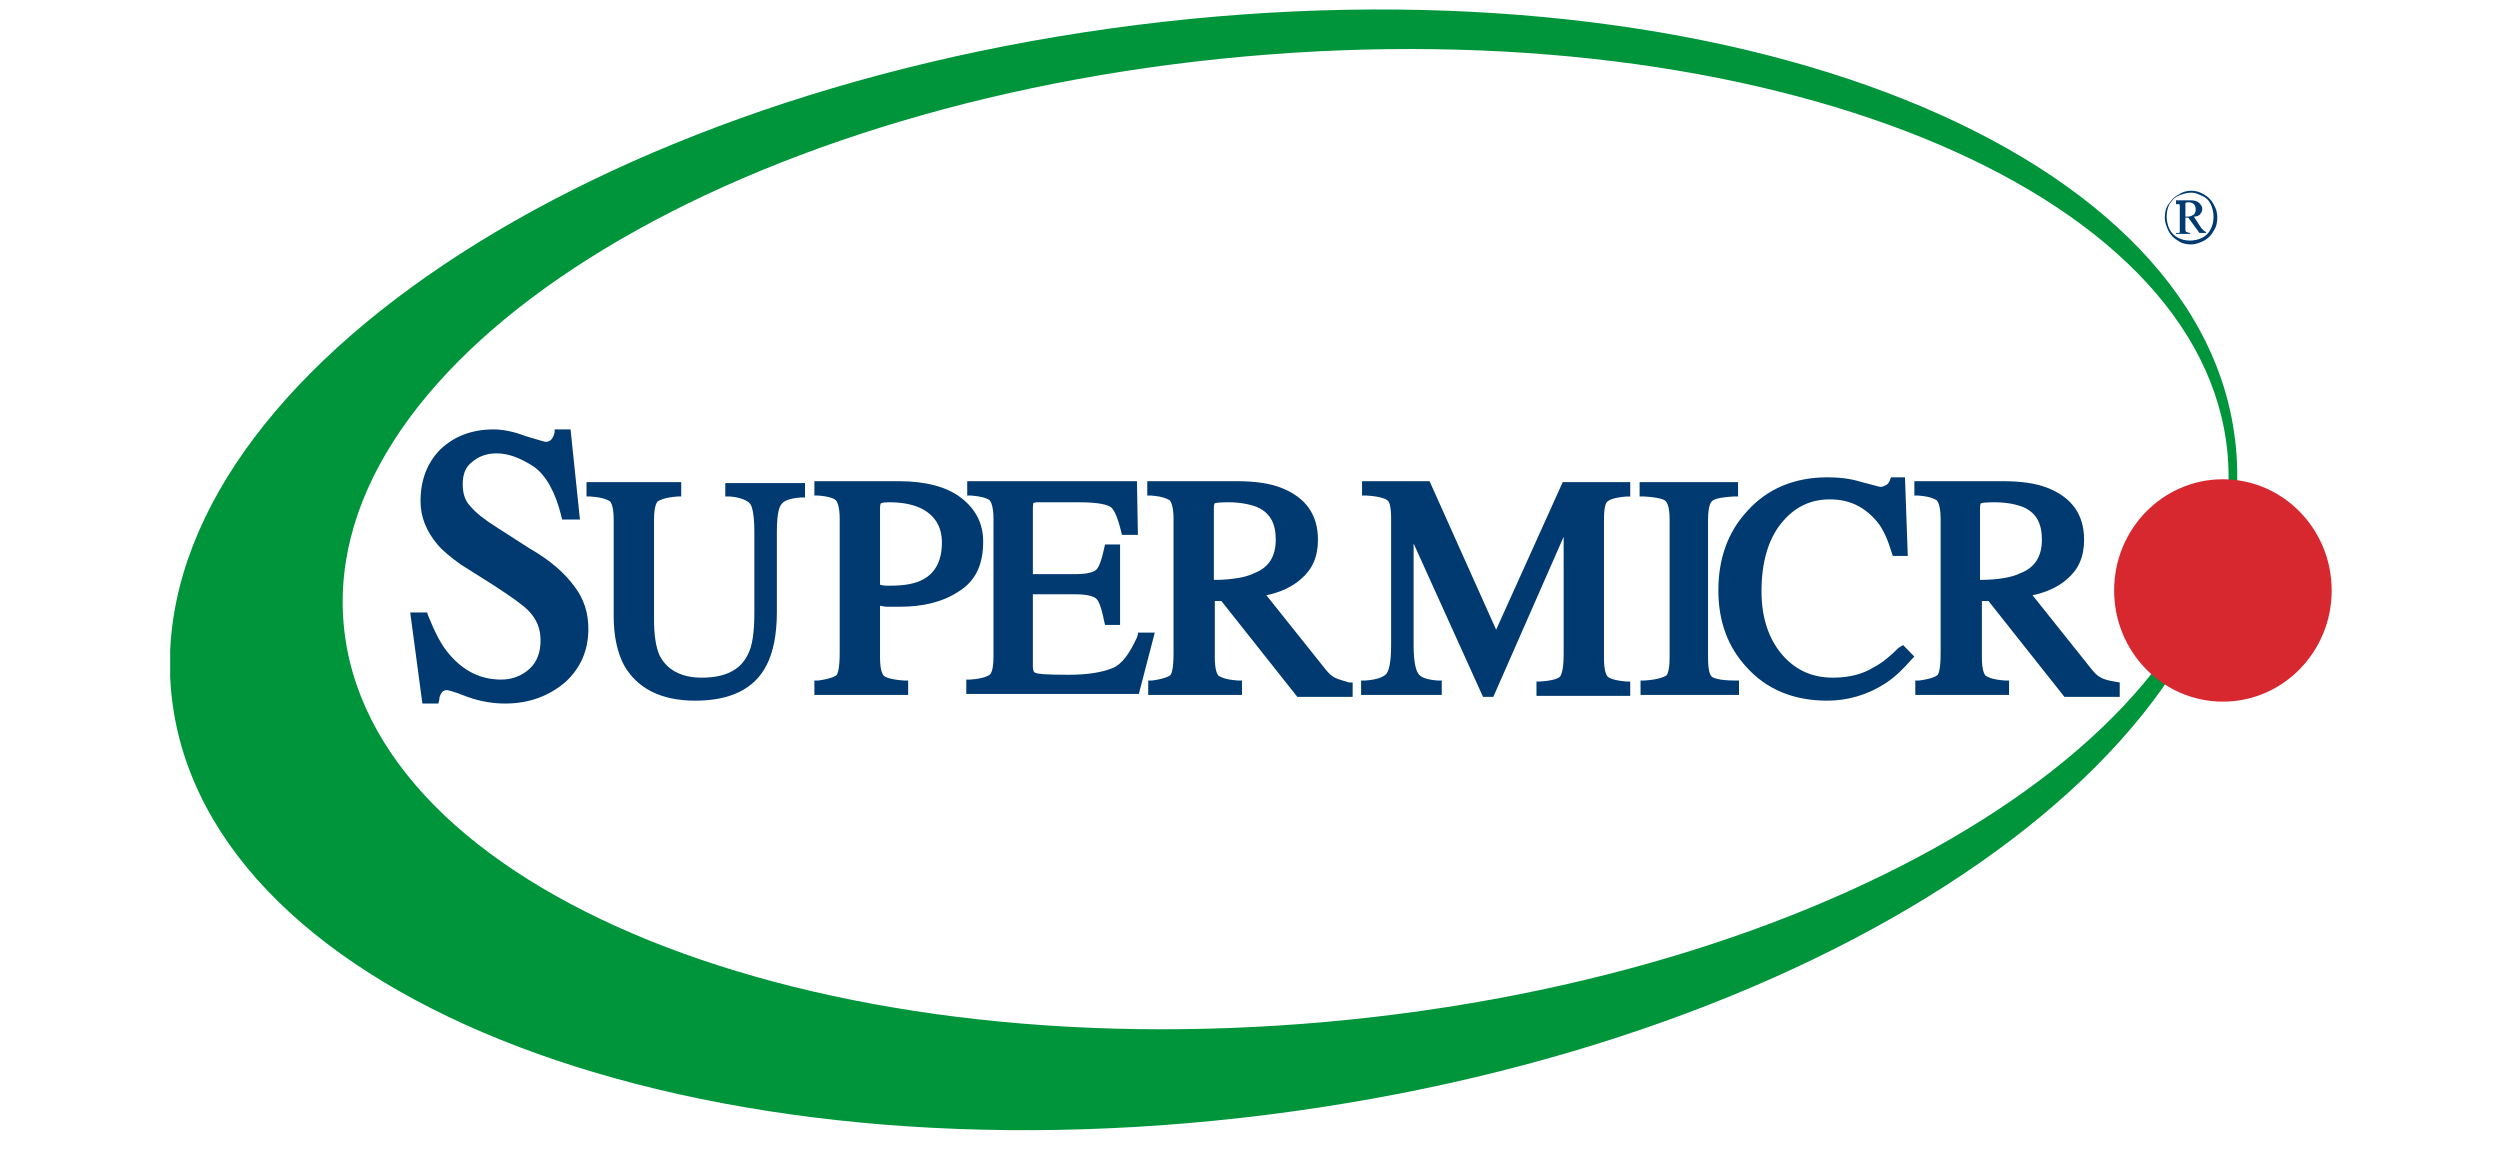 <svg width="191" height="89" viewBox="0 0 191 89" fill="none" xmlns="http://www.w3.org/2000/svg">
<g clip-path="url(#clip0_507_19456)">
<g clip-path="url(#clip1_507_19456)">
<path d="M170.762 33.613C173.556 56.608 140.456 79.675 96.825 85.167C53.193 90.66 15.938 76.453 13.144 53.459C10.35 30.464 43.235 7.397 86.866 1.905C130.498 -3.588 168.039 10.619 170.762 33.613ZM95.034 4.321C55.271 7.909 24.464 27.315 26.255 47.673C28.046 68.031 61.647 81.652 101.41 78.064C141.173 74.476 171.98 55.07 170.189 34.712C168.398 14.28 134.796 0.733 95.034 4.321Z" fill="#00953B"/>
<path d="M169.83 53.605C174.42 53.605 178.141 49.801 178.141 45.11C178.141 40.418 174.42 36.615 169.83 36.615C165.24 36.615 161.52 40.418 161.52 45.11C161.52 49.801 165.24 53.605 169.83 53.605Z" fill="#D7282F"/>
<path d="M167.395 14.573C167.753 14.573 168.04 14.646 168.398 14.866C168.684 15.013 168.971 15.306 169.114 15.598C169.329 15.965 169.401 16.258 169.401 16.624C169.401 16.99 169.329 17.356 169.114 17.649C168.971 17.942 168.684 18.235 168.398 18.381C168.111 18.528 167.753 18.674 167.395 18.674C167.036 18.674 166.678 18.601 166.392 18.381C166.105 18.235 165.819 17.942 165.675 17.649C165.532 17.356 165.389 16.99 165.389 16.624C165.389 16.258 165.46 15.891 165.675 15.598C165.89 15.306 166.105 15.013 166.463 14.866C166.75 14.646 167.108 14.573 167.395 14.573ZM167.395 14.72C167.108 14.72 166.822 14.793 166.463 14.939C166.105 15.086 165.962 15.306 165.747 15.598C165.604 15.891 165.532 16.184 165.532 16.55C165.532 16.843 165.604 17.209 165.747 17.503C165.89 17.795 166.105 18.015 166.392 18.162C166.678 18.308 166.965 18.381 167.323 18.381C167.61 18.381 167.968 18.308 168.254 18.162C168.541 18.015 168.756 17.795 168.899 17.503C169.043 17.209 169.114 16.917 169.114 16.55C169.114 16.258 169.043 15.891 168.899 15.598C168.756 15.306 168.541 15.086 168.183 14.939C167.825 14.793 167.753 14.72 167.395 14.72ZM166.32 15.306H167.395C167.681 15.306 167.896 15.379 168.04 15.525C168.183 15.672 168.254 15.818 168.254 15.965C168.254 16.111 168.183 16.258 168.111 16.331C168.04 16.477 167.825 16.55 167.61 16.55L168.183 17.429C168.254 17.503 168.326 17.576 168.398 17.649C168.469 17.649 168.469 17.722 168.541 17.722V17.795H168.04L167.18 16.624H166.965V17.576C166.965 17.649 167.036 17.722 167.036 17.722C167.108 17.722 167.18 17.795 167.323 17.795V17.869H166.248V17.795C166.32 17.795 166.392 17.795 166.463 17.795C166.535 17.795 166.535 17.722 166.535 17.722C166.535 17.722 166.535 17.576 166.535 17.429V15.891C166.535 15.745 166.535 15.672 166.535 15.672C166.535 15.598 166.463 15.598 166.463 15.598C166.463 15.598 166.392 15.598 166.248 15.598V15.306H166.32ZM166.965 16.55C167.18 16.55 167.323 16.55 167.466 16.477C167.538 16.404 167.681 16.404 167.681 16.258C167.753 16.184 167.753 16.111 167.753 15.965C167.753 15.818 167.681 15.672 167.61 15.598C167.538 15.525 167.395 15.452 167.18 15.452C167.108 15.452 167.036 15.452 166.965 15.525V16.55Z" fill="#003A70"/>
<path d="M55.484 37.932H55.77C56.702 38.006 57.131 38.299 57.275 38.445C57.418 38.592 57.633 39.104 57.633 40.642V46.793C57.633 48.258 57.49 49.356 57.131 50.015C56.558 51.187 55.412 51.773 53.621 51.773C52.045 51.773 50.97 51.187 50.397 50.089C50.11 49.43 49.967 48.551 49.967 47.306V39.69C49.967 38.665 50.182 38.372 50.254 38.299C50.397 38.225 50.755 38.006 51.758 37.932H52.045V36.834H44.809V37.932H45.095C46.17 38.006 46.456 38.225 46.6 38.299C46.671 38.372 46.886 38.665 46.886 39.69V47.086C46.886 48.624 47.173 49.869 47.674 50.821C48.677 52.578 50.468 53.531 53.119 53.531C55.77 53.531 57.633 52.652 58.564 50.821C59.066 49.869 59.352 48.478 59.352 46.793V40.642C59.352 39.104 59.567 38.665 59.711 38.518C59.854 38.299 60.212 38.079 61.215 38.006H61.502V36.907H55.412V37.932H55.484Z" fill="#003A70"/>
<path d="M40.439 41.887L37.931 40.276C37 39.69 36.355 39.178 35.925 38.665C35.495 38.226 35.352 37.64 35.352 36.981C35.352 36.248 35.567 35.663 36.068 35.297C36.57 34.857 37.215 34.637 37.931 34.637C38.862 34.637 39.794 35.004 40.797 35.663C41.728 36.322 42.445 37.64 42.875 39.397L42.946 39.69H44.307L43.591 32.807H42.373V33.026C42.301 33.319 42.23 33.466 42.087 33.612C42.015 33.685 41.872 33.759 41.657 33.759C41.657 33.759 41.37 33.685 40.152 33.319C39.221 32.953 38.361 32.807 37.716 32.807C36.068 32.807 34.707 33.319 33.633 34.344C32.629 35.37 32.128 36.688 32.128 38.299C32.128 39.471 32.558 40.569 33.417 41.594C33.847 42.107 34.492 42.62 35.209 43.132L37.645 44.67C39.006 45.549 39.937 46.208 40.367 46.647C41.012 47.306 41.298 48.038 41.298 48.917C41.298 49.869 41.012 50.602 40.439 51.114C39.865 51.627 39.149 51.92 38.289 51.92C36.713 51.92 35.424 51.261 34.349 50.016C33.704 49.283 33.203 48.258 32.701 47.013L32.629 46.794H31.34L32.271 53.751H33.489L33.561 53.458C33.561 53.238 33.633 53.091 33.776 52.872C33.847 52.798 33.991 52.725 34.134 52.725C34.134 52.725 34.421 52.725 35.71 53.238C36.713 53.604 37.716 53.751 38.576 53.751C40.439 53.751 41.943 53.165 43.161 52.139C44.379 51.041 44.952 49.65 44.952 48.038C44.952 46.794 44.594 45.768 43.949 44.89C43.161 43.791 42.087 42.839 40.439 41.887Z" fill="#003A70"/>
<path d="M67.735 46.355C68.094 46.355 68.452 46.355 68.738 46.355C70.529 46.355 72.034 45.989 73.252 45.183C74.542 44.378 75.115 43.133 75.115 41.375C75.115 39.984 74.542 38.885 73.395 38.007C72.321 37.201 70.744 36.762 68.667 36.762H62.219V37.86H62.505C63.508 37.933 63.795 38.153 63.867 38.226C63.938 38.3 64.153 38.666 64.153 39.618V49.87C64.153 51.042 64.01 51.408 63.938 51.554C63.867 51.627 63.58 51.847 62.505 51.994H62.219V53.092H69.383V51.994H69.097C67.95 51.92 67.592 51.701 67.52 51.627C67.449 51.554 67.234 51.261 67.234 50.236V46.282C67.377 46.282 67.52 46.355 67.735 46.355ZM67.234 38.812C67.234 38.519 67.305 38.446 67.305 38.446C67.305 38.446 67.449 38.373 67.95 38.373C68.882 38.373 69.67 38.519 70.315 38.812C71.389 39.325 71.962 40.203 71.962 41.449C71.962 42.84 71.461 43.792 70.458 44.304C69.885 44.597 69.097 44.744 68.094 44.744C67.95 44.744 67.879 44.744 67.735 44.744C67.664 44.744 67.449 44.744 67.234 44.671V38.812Z" fill="#003A70"/>
<path d="M86.935 48.479L86.864 48.698C86.29 49.943 85.717 50.749 85.001 51.042C84.284 51.334 83.21 51.554 81.633 51.554C79.771 51.554 79.269 51.481 79.126 51.408C79.054 51.408 78.911 51.334 78.911 50.895V45.403H82.135C83.281 45.403 83.639 45.623 83.783 45.769C83.926 45.916 84.141 46.355 84.356 47.453L84.428 47.746H85.574V41.595H84.428L84.356 41.888C84.141 42.913 83.926 43.352 83.783 43.499C83.639 43.645 83.281 43.865 82.135 43.865H78.911V38.812C78.911 38.519 78.983 38.446 78.911 38.446C78.911 38.446 79.054 38.373 79.269 38.373H82.421C84.069 38.373 84.642 38.593 84.858 38.739C85.072 38.885 85.359 39.398 85.645 40.57L85.717 40.863H86.935L86.864 36.762H73.896V37.86H74.182C75.186 37.933 75.544 38.153 75.615 38.226C75.687 38.3 75.902 38.666 75.902 39.618V50.163C75.902 51.261 75.687 51.481 75.615 51.554C75.472 51.627 75.186 51.847 74.111 51.92H73.824V53.019H87.007L88.225 48.332H86.935V48.479Z" fill="#003A70"/>
<path d="M101.981 51.774C101.695 51.627 101.48 51.408 101.193 51.042L96.751 45.476C97.826 45.256 98.757 44.817 99.402 44.231C100.262 43.499 100.692 42.547 100.692 41.229C100.692 39.325 99.76 38.007 97.897 37.274C96.966 36.908 95.82 36.762 94.459 36.762H87.652V37.86H87.939C88.942 37.933 89.228 38.153 89.372 38.226C89.444 38.3 89.658 38.666 89.658 39.618V49.87C89.658 51.115 89.515 51.408 89.444 51.554C89.372 51.627 89.085 51.847 88.011 51.994H87.724V53.092H94.888V51.994H94.602C93.527 51.92 93.241 51.701 93.097 51.627C93.026 51.554 92.811 51.261 92.811 50.236V45.916H93.312L99.115 53.239H103.342V52.14H103.056C102.626 51.994 102.268 51.92 101.981 51.774ZM92.739 44.304V38.812C92.739 38.519 92.811 38.446 92.811 38.446C92.811 38.446 93.026 38.373 93.814 38.373C94.745 38.373 95.462 38.519 96.035 38.739C97.038 39.178 97.468 39.984 97.468 41.229C97.468 42.474 96.966 43.352 95.82 43.792C95.247 44.085 94.172 44.304 92.739 44.304Z" fill="#003A70"/>
<path d="M114.305 48.112L109.218 36.762H104.06V37.86H104.418C105.564 37.933 105.923 38.153 105.994 38.226C106.138 38.3 106.281 38.666 106.281 39.618V49.284C106.281 50.822 106.066 51.261 105.923 51.481C105.779 51.627 105.421 51.92 104.275 51.994H103.988V53.092H110.15V51.994H109.863C108.86 51.92 108.574 51.701 108.43 51.554C108.215 51.334 108 50.749 108 49.284V41.522L113.302 53.239H114.09L119.463 41.009V50.016C119.463 51.261 119.249 51.627 119.177 51.701C119.105 51.774 118.819 51.994 117.672 52.067H117.386V53.165H124.55V52.067H124.264C123.261 51.994 122.902 51.774 122.831 51.701C122.759 51.627 122.544 51.334 122.544 50.309V39.691C122.544 38.739 122.687 38.373 122.831 38.3C122.902 38.226 123.261 38.007 124.264 37.933H124.55V36.835H119.392L114.305 48.112Z" fill="#003A70"/>
<path d="M130.782 51.7C130.711 51.627 130.496 51.407 130.496 50.308V39.69C130.496 38.665 130.711 38.372 130.782 38.299C130.926 38.152 131.284 38.006 132.43 37.932H132.788V36.834H125.266V37.932H125.624C126.77 38.006 127.128 38.152 127.272 38.299C127.343 38.372 127.558 38.665 127.558 39.69V50.235C127.558 51.334 127.343 51.627 127.272 51.627C127.128 51.7 126.77 51.919 125.624 51.993H125.337V53.091H132.86V51.993H132.573C131.284 51.993 130.854 51.773 130.782 51.7Z" fill="#003A70"/>
<path d="M145.039 49.503C144.394 50.162 143.749 50.674 143.176 50.967C142.245 51.553 141.17 51.773 140.024 51.773C138.448 51.773 137.158 51.187 136.155 50.015C135.152 48.844 134.579 47.233 134.579 45.182C134.579 42.985 135.08 41.228 136.083 39.983C137.086 38.738 138.304 38.152 139.809 38.152C141.313 38.152 142.46 38.738 143.391 39.836C143.893 40.422 144.251 41.301 144.537 42.253L144.609 42.473H145.755L145.54 36.468H144.466L144.394 36.688C144.322 36.834 144.251 36.98 144.108 37.054C143.964 37.127 143.821 37.2 143.678 37.2C143.606 37.2 143.391 37.127 142.245 36.834C141.313 36.541 140.454 36.468 139.594 36.468C137.086 36.468 135.009 37.346 133.504 39.031C132 40.642 131.283 42.692 131.283 45.109C131.283 47.452 132 49.429 133.433 50.967C134.937 52.652 137.015 53.53 139.594 53.53C141.17 53.53 142.675 53.091 144.036 52.212C144.824 51.7 145.469 51.041 146.042 50.382L146.257 50.162L145.397 49.283L145.039 49.503Z" fill="#003A70"/>
<path d="M161.518 52.067C161.088 51.994 160.802 51.92 160.515 51.774C160.228 51.627 160.014 51.408 159.727 51.042L155.285 45.476C156.36 45.256 157.291 44.817 157.936 44.231C158.796 43.499 159.225 42.547 159.225 41.229C159.225 39.325 158.294 38.007 156.431 37.274C155.5 36.908 154.354 36.762 152.992 36.762H146.258V37.86H146.544C147.547 37.933 147.834 38.153 147.977 38.226C148.049 38.3 148.264 38.666 148.264 39.618V49.87C148.264 51.115 148.121 51.408 148.049 51.554C147.977 51.627 147.691 51.847 146.616 51.994H146.329V53.092H153.494V51.994H153.207C152.133 51.92 151.846 51.701 151.703 51.627C151.631 51.554 151.416 51.261 151.416 50.236V45.916H151.918L157.721 53.239H161.948V52.14L161.518 52.067ZM151.273 44.304V38.812C151.273 38.519 151.345 38.446 151.345 38.446C151.345 38.446 151.559 38.373 152.348 38.373C153.279 38.373 153.995 38.519 154.569 38.739C155.572 39.178 156.001 39.984 156.001 41.229C156.001 42.474 155.5 43.352 154.354 43.792C153.78 44.085 152.706 44.304 151.273 44.304Z" fill="#003A70"/>
</g>
</g>
<defs>
<clipPath id="clip0_507_19456">
<rect width="191" height="89" fill="white"/>
</clipPath>
<clipPath id="clip1_507_19456">
<rect width="166" height="90" fill="white" transform="translate(13)"/>
</clipPath>
</defs>
</svg>
